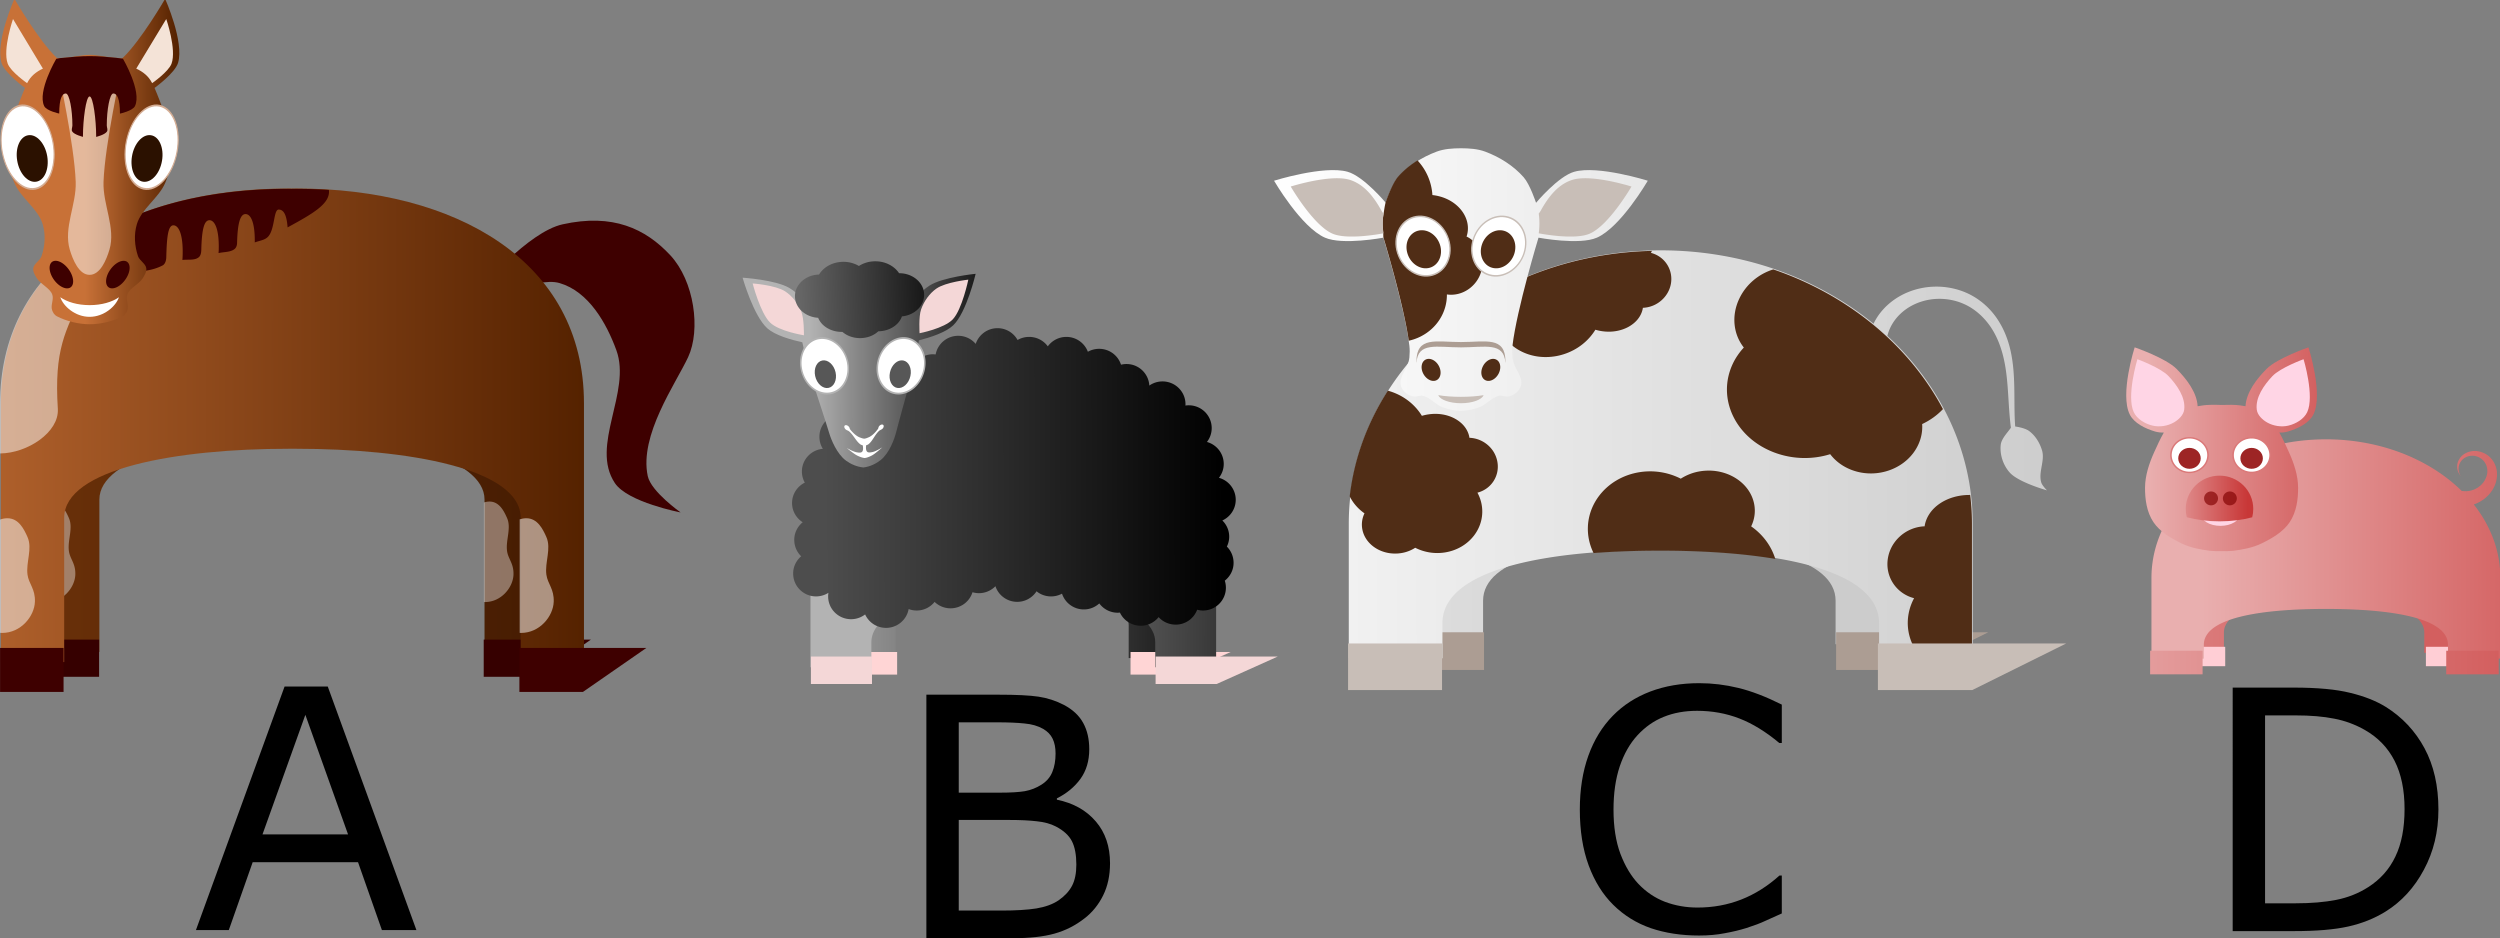 <svg width="636.929" height="239.029" xmlns:xlink="http://www.w3.org/1999/xlink" xmlns="http://www.w3.org/2000/svg"><rect width="100%" height="100%" fill="#808080" stroke="none"/><defs><linearGradient id="C" x1="672.05" x2="626.2" y1="244.24" y2="244.28" gradientUnits="userSpaceOnUse"><stop offset="0"/><stop stop-color="#4d4d4d" offset="1"/></linearGradient><linearGradient xlink:href="#d" id="x" gradientUnits="userSpaceOnUse" x1="676.8" x2="1024.9"/><linearGradient id="d"><stop stop-color="#e9afaf" offset="0"/><stop stop-color="#d35f5f" offset="1"/></linearGradient><linearGradient id="e"><stop stop-color="#f9f9f9" offset="0"/><stop stop-color="#e3dbdb" offset="1"/></linearGradient><linearGradient id="b"><stop stop-color="#ccc" offset="0"/><stop stop-color="#f2f2f2" offset="1"/></linearGradient><linearGradient id="c"><stop stop-color="#520" offset="0"/><stop stop-color="#ffd496" offset="1"/></linearGradient><linearGradient id="h"><stop stop-color="#784421" offset="0"/><stop stop-color="#e9ddaf" offset="1"/></linearGradient><linearGradient id="i"><stop stop-color="#520" offset="0"/><stop stop-color="#a05a2c" offset="1"/></linearGradient><linearGradient id="j"><stop stop-color="#999" offset="0"/><stop stop-color="#f9f9f9" offset="1"/></linearGradient><linearGradient id="k"><stop offset="0"/><stop stop-color="#b3b3b3" offset="1"/></linearGradient><linearGradient id="f"><stop stop-color="#ffd42a" offset="0"/><stop stop-color="#ffe680" offset="1"/></linearGradient><linearGradient id="g"><stop stop-color="#a00" offset="0"/><stop stop-color="maroon" offset="1"/></linearGradient><linearGradient id="n" x1="1769.8" x2="1327.3" gradientUnits="userSpaceOnUse"><stop stop-color="#3d1700" offset="0"/><stop stop-color="#693009" offset="1"/></linearGradient><linearGradient id="l" x1="1008.9" x2="581.51" y1="897.39" y2="895.36" gradientTransform="matrix(1.033 0 0 1.425 529.37 -515.75)" gradientUnits="userSpaceOnUse"><stop stop-color="#ccc" offset="0"/><stop stop-color="#ececec" offset="1"/></linearGradient><linearGradient id="m" x1="99.79" x2="-100.23" gradientUnits="userSpaceOnUse"><stop stop-color="#e8e8e8" offset="0"/><stop stop-color="#fff" offset="1"/></linearGradient><linearGradient id="z" x1="654.47" x2="614.14" gradientUnits="userSpaceOnUse"><stop stop-color="#c83737" offset="0"/><stop stop-color="#de8787" offset="1"/></linearGradient><linearGradient id="a"><stop stop-color="#520" offset="0"/><stop stop-color="#c87137" offset="1"/></linearGradient><linearGradient id="E" x1="704.3" x2="626.28" y1="855.47" y2="856.29" gradientTransform="matrix(.945 0 0 1 36.744 0)" gradientUnits="userSpaceOnUse"><stop stop-color="#1a1a1a" offset="0"/><stop stop-color="#666" offset="1"/></linearGradient><linearGradient id="o" x1="2022.2" x2="1557.7" gradientUnits="userSpaceOnUse" xlink:href="#a"/><linearGradient id="p" x1="329.22" x2="285.31" gradientUnits="userSpaceOnUse" xlink:href="#a"/><linearGradient id="r" x1="1155.7" x2="762.08" y1="895.96" y2="896.45" gradientTransform="matrix(1.033 0 0 1.425 529.37 -515.75)" gradientUnits="userSpaceOnUse" xlink:href="#b"/><linearGradient id="w" x1="676.8" x2="1024.9" gradientUnits="userSpaceOnUse" xlink:href="#d"/><linearGradient id="u" x1="507.73" x2="922.97" gradientUnits="userSpaceOnUse" xlink:href="#d"/><linearGradient id="v" x1="596.74" x2="553.76" gradientUnits="userSpaceOnUse" xlink:href="#d"/><linearGradient id="y" x1="791.3" x2="886.07" gradientUnits="userSpaceOnUse" xlink:href="#d"/><linearGradient id="A" x1="1177" x2="699.76" y1="927.2" y2="925.92" gradientTransform="matrix(.802 0 0 .851 140.97 67.547)" gradientUnits="userSpaceOnUse" xlink:href="#k"/><linearGradient id="B" x1="1232.5" x2="820.11" y1="966.25" y2="963.08" gradientTransform="matrix(.802 0 0 .851 140.97 67.547)" gradientUnits="userSpaceOnUse" xlink:href="#k"/><linearGradient id="D" x1="752.25" x2="633.47" y1="915.33" y2="912.81" gradientUnits="userSpaceOnUse" xlink:href="#k"/><linearGradient xlink:href="#l" id="q" gradientUnits="userSpaceOnUse" gradientTransform="matrix(1.033 0 0 1.425 529.37 -515.75)" x1="1008.9" y1="897.39" x2="581.51" y2="895.36"/><linearGradient xlink:href="#b" id="s" gradientUnits="userSpaceOnUse" gradientTransform="matrix(1.033 0 0 1.425 529.37 -515.75)" x1="1155.7" y1="895.96" x2="762.08" y2="896.45"/><linearGradient xlink:href="#m" id="t" gradientUnits="userSpaceOnUse" x1="99.79" x2="-100.23"/><path id="F" d="M-110.335 139.275h804.901v157.363h-804.901z"/></defs><path d="M1498.1 510.63c-94.005 0-170.23 23.835-170.23 116.3v193.45h37.465V703.42c0-32 66.984-50.075 132.76-50.075h4.8c65.778 0 132.76 18.075 132.76 50.075v116.96h37.464V626.93c0-92.464-76.223-116.3-170.23-116.3-.805 0-1.597.027-2.4.039-.802-.012-1.594-.039-2.399-.039z" fill="url(#n)" style="fill:url(#n)" transform="matrix(.363 0 0 .332 -470.299 -106.274)"/><path d="M11.596 162.956v9.466h13.651v-9.466zm111.64 0v9.466h13.651l13.652-9.466z" fill="#360000"/><path d="M13.072 127.783a4.79 4.79 0 0 0-1.488.25v25.34c.102.004.215.015.318.015 4.167 0 7.164-3.715 7.287-6.96.11-2.896-1.36-3.984-1.638-6.054-.373-2.777 1.145-5.813 0-8.4-.808-1.825-1.997-4.191-4.48-4.191zm111.632 0c-.497 0-.974.094-1.42.235v25.355c.083.005.169.015.25.015 4.168 0 7.164-3.715 7.287-6.96.11-2.896-1.36-3.984-1.638-6.053-.372-2.778 1.145-5.814 0-8.4-.808-1.826-1.997-4.192-4.479-4.192z" fill="#fff" opacity=".389"/><path d="M122.387 73.543s12.087-14.42 20.94-16.39c12.79-2.845 21.122 1.108 27.412 7.839 6.181 6.614 7.825 19.053 4.569 26.01-3.17 6.777-12.5 19.9-10.28 30.287.848 3.966 8.376 9.264 8.376 9.264s-13.478-2.569-16.752-7.483c-6.379-9.575 4.282-23.173.38-33.849-2.514-6.88-7.05-14.94-14.467-17.103-6.21-1.81-18.656 5.345-18.656 5.345z" fill="#3e0000"/><path transform="matrix(.413 0 0 .487 -686.82 -258.512)" d="M1840.9 629.43c-97.934 0-177.34 37.76-177.34 112.45v135.31h39.031v-75.439c0-25.847 69.784-36.156 138.31-36.156h5c68.528 0 138.31 10.309 138.31 36.156v75.439h39.031V741.88c0-74.686-79.409-112.45-177.34-112.45-.839 0-1.664.022-2.5.031-.836-.009-1.661-.031-2.5-.031z" fill="url(#o)" style="fill:url(#o)"/><path d="M.017 165.07v11.219h16.178v-11.22zm132.31 0v11.219h16.178l16.18-11.22z" fill="#3e0000"/><path d="M18.812 63.816C7.129 72.916.008 85.946.008 102.89v12.639c7.018-.06 15.1-5.427 14.725-11.372-.952-15.11 1.865-19.782 6.469-29.36.875-3.98-.11-7.899-2.39-10.981z" fill="#fff" opacity=".5"/><path d="M73.23 48.113c-22.132 0-41.965 5.516-55.391 16.472 3.66 3.31 16.698 6.706 23.6 3.032.69-.367.909-1.366.926-2.05.126-5.008.42-8.193 1.832-8.162 1.412.03 2.466 2.508 2.34 7.516-.01.45-.038.882-.066 1.314 1.37-.192 3.104.183 4.161-.688.552-.455.64-1.27.657-1.971.125-5.008.69-7.5 2.101-7.47 1.413.032 2.466 2.509 2.34 7.517-.007.294-.035.573-.05.86 1.407-.337 3.074-.177 4.129-1.08.409-.35.576-.957.589-1.454.125-5.008.773-7.438 2.185-7.407 1.384.03 2.4 2.35 2.324 7.22 1.43-.511 2.514-.58 3.35-1.418 1.802-1.808 1.39-6.983 2.758-6.953 1.115.024 1.996 1.001 2.256 4.544 6.428-3.509 10.963-6.057 10.523-9.54a127.88 127.88 0 0 0-8.508-.282c-.346 0-.674.012-1.02.016-.344-.005-.69-.016-1.036-.016z" fill="#3e0000"/><path d="M1.893 132.033c-.67 0-1.302.127-1.888.345v28.844c.182.012.366.03.551.03 4.758 0 8.2-4.225 8.34-7.93.126-3.306-1.571-4.551-1.888-6.913-.425-3.172 1.307-6.636 0-9.59-.923-2.084-2.28-4.786-5.115-4.786zm132.194 0c-.596 0-1.158.108-1.688.282v28.922c.116.005.233.016.35.016 4.758 0 8.184-4.226 8.324-7.93.125-3.307-1.555-4.552-1.872-6.914-.425-3.172 1.307-6.636 0-9.59-.922-2.084-2.28-4.786-5.114-4.786z" fill="#fff" opacity=".5"/><g><path d="M251.68 623.95s-9.175 20.741-6.153 30.843c1.49 4.985 11.198 12.068 11.198 12.068s-7.892 18.362-8.409 27.982c-.323 6.019.994 12.152 3.364 17.822 3.003 7.186 11.264 12.394 13.453 19.795 1.475 4.987 1.116 10.475-.535 15.422-.717 2.146-3.63 3.57-3.937 5.787-.23 1.667.769 3.35 1.682 4.834 1.802 2.929 6.01 4.571 7.3 7.694 1 2.424-.867 5.266 0 7.727.39 1.11 1.064 2.293 2.216 2.894 4.5 2.346 10.263 3.858 15.708 3.858s11.208-1.512 15.708-3.858c1.153-.6 1.827-1.784 2.217-2.894.866-2.461-1-5.303 0-7.727 1.289-3.123 5.498-4.765 7.3-7.694.913-1.483 1.912-3.167 1.682-4.834-.307-2.217-3.22-3.64-3.937-5.787-1.651-4.947-2.01-10.434-.535-15.422 2.189-7.401 10.45-12.608 13.453-19.795 2.37-5.67 3.686-11.803 3.363-17.822-.516-9.62-8.408-27.982-8.408-27.982s9.707-7.083 11.198-12.068c3.022-10.102-6.153-30.843-6.153-30.843s-11.488 20.102-20.18 28.442c-.624.598-1.895.018-2.829 0-4.3-.08-8.55-1.458-12.88-1.458s-8.58 1.378-12.88 1.458c-.934.018-2.204.598-2.828 0-8.692-8.34-20.18-28.442-20.18-28.442z" fill="url(#p)" style="fill:url(#p)" transform="matrix(.535 0 0 .529 -130.975 -330.369)"/><path d="M13.985 66.454a1.516 1.516 0 0 0-.47.122c-1.167.534-1.175 2.49 0 4.353 1.175 1.863 3.085 2.936 4.252 2.402 1.167-.533 1.155-2.471-.02-4.335-1.029-1.63-2.6-2.667-3.762-2.542zm17.437 0c-1.13.034-2.561 1.028-3.516 2.542-1.175 1.864-1.167 3.802 0 4.335 1.167.534 3.057-.539 4.232-2.402 1.175-1.864 1.187-3.819.02-4.353-.219-.1-.475-.13-.736-.122z" fill="#3e0000"/><path d="M3.312 4.84s-2.674 7.732-1.35 11.368c.757 2.077 4.947 4.98 4.947 4.98.898-1.81 2.333-2.916 4.027-3.709L3.311 4.84zm39.044 0L34.71 17.48c1.695.792 3.15 1.897 4.048 3.708 0 0 4.19-2.903 4.947-4.98 1.324-3.636-1.35-11.369-1.35-11.369z" fill="#f4e3d7"/><path d="M22.823 14.698c-2.878.001-8.084 3.089-8.084 3.089s4.212 18.926 4.55 28.566c.203 5.766-3.152 11.706-1.516 17.23.778 2.63 2.352 6.438 5.05 6.44 2.702.002 4.29-3.81 5.068-6.44 1.635-5.524-1.72-11.464-1.517-17.23.338-9.64 4.55-28.566 4.55-28.566s-5.217-3.09-8.1-3.089z" fill="#fff" opacity=".5"/><path d="M15.362 75.726c.76 2.305 3.804 4.994 7.462 4.994s6.717-2.69 7.477-4.994c-1.725 1.223-4.43 2.014-7.477 2.014-3.041 0-5.737-.795-7.462-2.014z" fill="#fff"/><path transform="matrix(-.602 -.234 -.26 1.006 441.268 -594.69)" d="M371.46 712.43c0 5.695-4.617 10.312-10.312 10.312-5.695 0-10.312-4.617-10.312-10.312 0-5.695 4.617-10.312 10.312-10.312 5.695 0 10.312 4.617 10.312 10.312z" fill="#fff" stroke="#d4ad94" stroke-width=".461"/><path d="M33.626 39.813c-.544 3.272.728 6.176 2.842 6.485 2.113.31 4.268-2.092 4.813-5.364.544-3.272-.728-6.176-2.842-6.485-2.114-.31-4.268 2.092-4.813 5.364z" fill="#2b1100"/><path transform="matrix(.602 -.234 .26 1.006 -395.611 -594.69)" d="M371.46 712.43c0 5.695-4.617 10.312-10.312 10.312-5.695 0-10.312-4.617-10.312-10.312 0-5.695 4.617-10.312 10.312-10.312 5.695 0 10.312 4.617 10.312 10.312z" fill="#fff" stroke="#d4ad94" stroke-width=".461"/><path d="M12.036 39.813c.544 3.272-.728 6.176-2.842 6.485-2.113.31-4.268-2.092-4.812-5.364-.545-3.272.727-6.176 2.841-6.485 2.114-.31 4.268 2.092 4.813 5.364z" fill="#2b1100"/><path d="M22.826 14.293c-2.3 0-4.6.212-6.886.454-.538.056-.78.027-1.604.234 0 0-4.888 8.281-3.076 12.045.594 1.233 3.828 1.908 3.828 1.908.014-3.88.75-5.118 1.671-5.118.93 0 1.688 4.194 1.688 8.125 0 .532-.326 1.101-.05 1.548.519.84 2.741 1.377 2.741 1.377v-.282c0-3.93.76-10.014 1.688-10.014.93 0 1.672 6.083 1.672 10.014v.297s2.235-.533 2.758-1.376c.28-.451-.05-1.026-.05-1.564 0-3.931.741-8.125 1.67-8.125.922 0 1.677 1.247 1.689 5.134 0 0 3.234-.688 3.827-1.924 1.81-3.769-3.058-12.06-3.058-12.06-1.115-.154-1.079-.165-1.622-.22-2.288-.228-4.585-.453-6.886-.453z" fill="#3e0000"/></g><g><path d="M1498 612.84c-94.005 0-170.21 74.957-170.21 167.42v82.413h51.102V829.69c0-32 53.331-44.757 119.11-44.757s119.11 12.757 119.11 44.757v32.983h51.102V780.26c0-92.464-76.206-167.42-170.21-167.42z" fill="url(#l)" style="fill:url(#q)" transform="matrix(.377 0 0 .336 -141.995 -125.734)"/><path d="M358.752 161.091v9.592h19.34v-9.592zm109.034 0v9.592h19.41l19.34-9.592z" fill="#ac9d93"/><path transform="matrix(.467 0 0 .416 -276.489 -191.163)" d="M1498.1 612.84c-94.005 0-170.22 74.942-170.22 167.41v82.406h51.094v-21.5c0-32 53.346-44.781 119.12-44.781s119.09 12.781 119.09 44.781v21.5h51.094V780.25c0-44.558-17.705-85.033-46.562-115.03a28.598 28.598 0 0 1 2.906-7.719 28.993 28.993 0 0 1 10.031-10.562 29.452 29.452 0 0 1 14.125-4.375c5.001-.225 10.15.845 14.688 3.125 5.544 2.75 10.25 7.372 13.781 12.781 3.535 5.424 5.875 11.71 7.407 18.22 3.072 13.026 2.764 26.967 4.03 40.78.122 1.328.256 2.646.407 3.969-1.088 2.095-5.127 6.495-5.53 10.401-.613 5.947 1.243 12.58 5.01 17.222 4.812 5.928 20.208 10.783 20.208 10.783s-2.547-2.872-3.063-4.656c-1.831-6.336 2.058-13.405.375-19.781-1.176-4.459-3.506-8.954-7.052-11.901-2.076-1.726-5.892-2.503-7.604-2.787-.071-1.147-.14-2.289-.187-3.437-.567-13.661.444-27.595-2.063-41.531-1.258-6.972-3.476-13.898-7.125-20.22-3.652-6.333-8.853-11.956-15.437-15.718-5.427-3.07-11.662-4.72-17.97-4.75a37.28 37.28 0 0 0-18.187 4.656c-5.582 3.09-10.352 7.64-13.75 13.125a37.94 37.94 0 0 0-2.563 4.969c-30.407-27.901-71.198-44.97-116.06-44.97z" fill="url(#r)" style="fill:url(#s)"/><path d="M420.86 63.92c-13.948.312-27 3.792-38.27 9.625-3.064 5.678-1.276 12.43 4.42 15.672 6.189 3.522 14.633 1.573 18.88-4.357.201-.28.395-.572.57-.858.516.158 1.06.277 1.62.364 5.002.777 9.677-1.788 10.446-5.723.015-.078.017-.143.029-.221a7.618 7.618 0 0 0 5.85-3.122 7.24 7.24 0 0 0 1.27-2.874c.712-3.646-1.522-7.087-5.063-8 .09-.165.168-.336.248-.507zm30.932 4.721c-3.681 1.127-6.955 3.79-8.696 7.505-2.055 4.384-1.44 9.095 1.182 12.395-1.132 1.237-2.107 2.63-2.83 4.175-4.104 8.757.672 18.87 10.665 22.592 4.708 1.753 9.738 1.787 14.167.403 1.331 1.748 3.213 3.177 5.545 4.045 6.52 2.428 14.072-.435 16.866-6.4.818-1.744 1.141-3.561 1.021-5.319 2.016-.946 3.818-2.234 5.297-3.81-8.606-16.218-24.11-29.052-43.217-35.586zm-98.206 30.89c-5.195 8.114-8.593 17.216-9.717 26.924.858 1.73 2.156 3.206 3.764 4.331a6.515 6.515 0 0 0-.54 4.123c.79 4.04 5.2 6.731 9.849 6.01a9.224 9.224 0 0 0 3.618-1.366 12.436 12.436 0 0 0 7.543 1.196c6.298-.978 10.491-6.506 9.353-12.33a10.213 10.213 0 0 0-1.05-2.9c3.54-.913 5.775-4.34 5.062-7.987a7.271 7.271 0 0 0-1.255-2.887 7.605 7.605 0 0 0-5.85-3.108c-.012-.079-.014-.156-.03-.235-.768-3.935-5.443-6.5-10.446-5.722a11.74 11.74 0 0 0-1.634.364 13.362 13.362 0 0 0-.554-.846c-2-2.79-4.926-4.694-8.113-5.566zm81.458 20.369c-.594.013-1.19.062-1.794.156a12.872 12.872 0 0 0-5.034 1.899 17.207 17.207 0 0 0-10.446-1.665c-8.733 1.356-14.55 9.015-12.971 17.09a14.21 14.21 0 0 0 1.196 3.525c5.34-.412 11.035-.611 16.94-.611 10.78 0 20.833.669 29.355 2.094-1.04-3.379-3.241-6.256-6.142-8.285.846-1.752 1.15-3.707.759-5.71-.993-5.077-6.114-8.618-11.862-8.493zm66.607 6.204c-5.576.03-10.382 3.163-11.264 7.674-.02.102-.028.21-.043.312-3.07.109-5.902 1.668-7.66 4.084a9.488 9.488 0 0 0-1.649 3.772c-.934 4.776 1.986 9.262 6.624 10.457a13.45 13.45 0 0 0-1.371 3.81c-.853 4.365.588 8.6 3.516 11.667h12.592v-34.297c0-2.527-.154-5.022-.453-7.48h-.292z" fill="#502d16"/><path d="M343.45 163.938v11.875h23.942v-11.875zm134.987 0v11.875h24.03l23.943-11.875z" fill="#c8beb7"/><path d="M1.656 640c-4.281.026-8.694.301-12.656 1.875-7.636 3.033-14.866 7.941-20.094 14.281-3.318 4.025-6.469 14.25-6.469 14.25s-11.531-14.775-19.968-17.312c-12.35-3.715-38.376 5-38.376 5s14.085 25.91 26.595 31.75c9.202 4.296 30.468 0 30.468 0s11.312 39.81 13.595 60.281c.239 2.147.184 4.347 0 6.5-.543 6.335-5.813 10.529-4.407 15.812.704 2.645 3.192 5.1 5.844 5.781 2.68.689 3.858-.708 5.688-.219 3.937 1.053 6.565 5.017 10.375 6.47 3.3 1.257 6.252 1.849 9.406 1.937 3.154-.089 6.106-.68 9.406-1.938 3.81-1.452 6.438-5.416 10.375-6.469 1.83-.489 3.007.908 5.688.22 2.651-.682 5.14-3.137 5.843-5.782 1.407-5.283-3.864-9.478-4.406-15.812-.184-2.153-.24-4.353 0-6.5 2.283-20.472 13.594-60.281 13.594-60.281s21.266 4.296 30.47 0c12.508-5.84 26.593-31.75 26.593-31.75s-26.026-8.715-38.375-5c-8.436 2.538-19.969 17.312-19.969 17.312s-3.15-10.225-6.469-14.25c-5.227-6.34-12.457-11.248-20.094-14.281-3.961-1.573-8.374-1.849-12.656-1.875z" fill="url(#m)" style="fill:url(#t)" transform="matrix(.488 0 0 .457 371.394 -254.707)"/><path d="M361.139 40.874c-1.846 1.158-3.535 2.532-4.926 4.11-1.62 1.84-3.157 6.51-3.157 6.51l-.016-.015c-.25.965-.385 1.958-.533 2.94-.112.743-.239 1.492-.26 2.241-.026.963.117 1.921.168 2.883.016.3.005.601.03.9.062.203 5.102 16.822 6.467 26.362 4.303-.935 7.986-4.078 9.258-8.464.322-1.112.47-2.232.457-3.326 3.806.56 7.618-1.932 8.754-5.852a7.939 7.939 0 0 0 .244-3.382c-.355-2.39-1.818-4.47-3.996-5.524.028-.083.068-.158.092-.243 1.226-4.23-1.938-8.704-7.061-10.005a11.758 11.758 0 0 0-1.724-.314 14.219 14.219 0 0 0-3.798-8.82z" fill="#502d16"/><path d="M340.937 45.411c-5.18-.084-12.094 2.113-12.094 2.113s5.674 9.82 10.6 11.989c3.7 1.63 11.793.165 13.024-.071a18.964 18.964 0 0 1 0-5.038c-.158-.206-.353-.454-.473-.672-1.954-3.546-4.326-6.603-7.854-7.836-.906-.316-2.008-.465-3.203-.485zm62.622 0c-1.196.02-2.298.17-3.203.486-3.529 1.232-5.9 4.289-7.855 7.835-.12.218-.314.466-.472.671a18.993 18.993 0 0 1 0 5.039c1.23.236 9.323 1.701 13.024.071 4.926-2.17 10.6-11.99 10.6-11.99s-6.915-2.196-12.094-2.112z" fill="#c8beb7"/><path d="M363.977 91.427c-.23.004-.46.054-.671.143-1.125.478-1.462 2.051-.748 3.526.715 1.474 2.215 2.29 3.34 1.812 1.125-.477 1.462-2.065.748-3.54-.58-1.197-1.676-1.955-2.67-1.94zm16.471 0c-.993-.014-2.089.744-2.669 1.941-.714 1.474-.378 3.063.747 3.54 1.125.478 2.61-.338 3.325-1.813.714-1.474.378-3.048-.747-3.525a1.72 1.72 0 0 0-.656-.143z" fill="#502d16"/><path d="M366.432 100.676c.448 1.163 2.867 2.056 5.78 2.056 2.911 0 5.314-.894 5.765-2.056-1.636.275-3.62.428-5.765.428-2.15 0-4.14-.152-5.78-.428z" fill="#c8beb7"/><path d="M372.205 87.145c-6.266 0-11.337-1.56-11.337 4.968 0 .114.013.227.016.34.303-5.42 5.25-3.95 11.32-3.95s11.018-1.47 11.322 3.95c.003-.113.016-.226.016-.34 0-6.527-5.072-4.968-11.337-4.968z" fill="#ac9d93"/><path transform="matrix(.562 -.16 .209 .642 223.409 -388.931)" d="M-1.375 700.28c0 6.328-5.13 11.458-11.458 11.458s-11.458-5.13-11.458-11.458 5.13-11.458 11.458-11.458 11.458 5.13 11.458 11.458z" fill="#fff" stroke="#c8beb7" stroke-width=".599"/><path d="M366.858 62.332c.846 2.6-.315 5.233-2.593 5.882-2.277.649-4.81-.932-5.655-3.532-.846-2.6.315-5.233 2.592-5.882 2.278-.65 4.81.932 5.656 3.532z" fill="#502d16"/><path transform="matrix(-.562 -.16 -.209 .642 520.992 -388.931)" d="M-1.375 700.28c0 6.328-5.13 11.458-11.458 11.458s-11.458-5.13-11.458-11.458 5.13-11.458 11.458-11.458 11.458 5.13 11.458 11.458z" fill="#fff" stroke="#c8beb7" stroke-width=".599"/><path d="M377.543 62.332c-.846 2.6.315 5.233 2.593 5.882 2.277.649 4.81-.932 5.655-3.532.846-2.6-.315-5.233-2.593-5.882-2.277-.65-4.81.932-5.655 3.532z" fill="#502d16"/></g><g><path d="M893.1 741.64c-72.991 0-132.16 44.772-132.16 100v49.225h39.678v-17.96c0-19.114 41.409-33.536 92.483-33.536 51.074 0 92.483 14.422 92.483 33.536v17.96h39.678V841.64c0-55.228-59.171-100-132.16-100z" fill="url(#u)" style="fill:url(#u)" transform="matrix(.276 0 0 .29 345.618 -92.031)"/><path d="M555.95 164.786v4.94h10.97v-4.94zm62.099 0v4.94h10.96l10.971-4.94z" fill="#ffced5"/><path d="M580.699 161.44c12.466 0 22.568 8.575 22.568 19.154v11.163h-6.777v-1.916c0-3.66-7.068-4.956-15.791-4.956S564.9 186.18 564.9 189.84v1.916h-6.777v-11.164c0-3.729 1.264-7.203 3.436-10.147a4.636 4.636 0 0 1-2.712-2.624 4.071 4.071 0 0 1-.27-1.974 3.396 3.396 0 0 1 .79-1.82 2.836 2.836 0 0 1 1.688-.944 2.406 2.406 0 0 1 1.813.439c.472.362.771.904.833 1.462a2.037 2.037 0 0 1-.453 1.52c.275-.45.348-.998.22-1.476a1.806 1.806 0 0 0-.863-1.104 1.82 1.82 0 0 0-1.397-.132 1.994 1.994 0 0 0-1.067.834c-.24.379-.35.843-.336 1.287.013.445.162.893.387 1.279a2.924 2.924 0 0 0 1.704 1.323c.401.114.833.125 1.235.051 4.138-4.345 10.471-7.128 17.568-7.128z" fill="url(#v)" fill-rule="evenodd" style="fill:url(#v)" transform="matrix(-1.969 0 0 1.843 1735.963 -185.607)"/><path d="M760.94 887.47v17.031h39.787V887.47zm224.52 0v17.031h39.797V887.47z" fill="#ffd5e5" transform="matrix(.336 0 0 .353 292.116 -147.494)" style="fill:url(#x)"/><path d="M784.034 681.54s-8.34 27.702-2.707 39.709c2.423 5.164 8.448 8.255 13.875 10.012 1.642.531 3.316.689 4.94.657-2.028 3.793-3.727 7.82-5.36 11.694-2.771 6.576-4.971 13.678-5.02 20.813-.047 6.982.93 14.497 4.626 20.42 3.58 5.736 9.774 9.638 15.793 12.718 4.745 2.429 10.145 3.518 15.426 4.231 1.713.232 4.21.257 6.439.21 2.233.047 4.748.022 6.464-.21 5.282-.713 10.682-1.802 15.426-4.23 6.02-3.081 12.215-6.983 15.794-12.72 3.696-5.923 4.673-13.438 4.625-20.419-.048-7.135-2.248-14.237-5.019-20.813-1.633-3.875-3.326-7.901-5.361-11.694 1.625.032 3.3-.126 4.94-.657 5.428-1.757 11.452-4.848 13.876-10.012 5.634-12.007-2.707-39.708-2.707-39.708s-17.128 6.283-23.126 12.719c-5.589 5.997-11.283 13.974-11.668 22.1-.976-.171-1.96-.348-2.917-.499-2.757-.433-6.963-.39-10.301-.262-1.828-.07-3.829-.124-5.834-.08-1.662.038-3.24.145-4.494.342-.957.15-1.939.328-2.917.5-.384-8.127-6.079-16.104-11.668-22.101-5.998-6.436-23.126-12.72-23.126-12.72z" fill="url(#y)" style="fill:url(#y)" transform="matrix(.461 0 0 .431 182.414 -205.25)"/><path d="M544.547 91.517s-2.856 9.419-.92 13.505c.833 1.757 2.866 2.948 4.77 3.41 1.777.43 3.836.108 5.424-.793 1.226-.697 2.48-1.885 2.65-3.274.383-3.107-1.815-6.23-3.97-8.52-2.061-2.19-7.954-4.328-7.954-4.328zm42.335 0s-5.893 2.138-7.954 4.328c-2.155 2.29-4.353 5.413-3.97 8.52.17 1.39 1.424 2.578 2.65 3.274 1.587.901 3.647 1.224 5.424.793 1.904-.462 3.936-1.653 4.77-3.41 1.936-4.086-.92-13.505-.92-13.505zM570.69 130.936c0 1.677-2.232 3.038-4.985 3.038s-4.985-1.36-4.985-3.038c0-1.678 2.232-3.038 4.985-3.038s4.985 1.36 4.985 3.038z" fill="#ffd5e5"/><path d="M635.91 746.76c-12.276 0-22.219 9.85-22.219 22 0 1.909.226 3.765.687 5.531 6.431 1.731 13.745 2.72 21.531 2.72 7.775 0 15.108-.963 21.531-2.688.467-1.775.688-3.643.688-5.563 0-12.15-9.942-22-22.219-22z" fill="url(#z)" style="fill:url(#z)" transform="matrix(.387 0 0 .385 319.37 -166.324)"/><path d="M563.319 125.213c-.98 0-1.78.793-1.78 1.767 0 .973.8 1.766 1.78 1.766a1.765 1.765 0 1 0 0-3.533zm4.794 0c-.98 0-1.78.793-1.78 1.767 0 .973.8 1.766 1.78 1.766a1.765 1.765 0 1 0 0-3.533z" fill="maroon" opacity=".659"/><g><path transform="matrix(.572 0 0 .535 224.98 -274.154)" d="M617.81 729.16a8.25 8.25 0 1 1-16.5 0 8.25 8.25 0 0 1 16.5 0z" fill="#fff" stroke="#da7878" stroke-width=".689"/><path d="M576.515 116.772c0 1.472-1.282 2.665-2.865 2.665-1.582 0-2.864-1.193-2.864-2.665 0-1.471 1.282-2.664 2.864-2.664 1.583 0 2.865 1.193 2.865 2.664z" fill="#9d2525"/><path transform="matrix(.572 0 0 .535 209.147 -274.154)" d="M617.81 729.16a8.25 8.25 0 1 1-16.5 0 8.25 8.25 0 0 1 16.5 0z" fill="#fff" stroke="#da7878" stroke-width=".689"/><path d="M560.683 116.772c0 1.472-1.282 2.665-2.865 2.665-1.582 0-2.864-1.193-2.864-2.665 0-1.471 1.282-2.664 2.864-2.664 1.583 0 2.865 1.193 2.865 2.664z" fill="#9d2525"/></g></g><g><path d="M893.1 703.56c-72.991 0-132.16 44.772-132.16 100v100h39.678v-24.835c0-19.114 41.409-34.594 92.483-34.594 51.074 0 92.483 15.48 92.483 34.594v24.835h39.678v-100c0-55.228-59.171-100-132.16-100z" fill="url(#A)" style="fill:url(#A)" transform="matrix(.321 0 0 .337 -28.814 -136.85)"/><path d="M215.806 166.116v5.747h12.758v-5.747zm72.221 0v5.747h12.748l12.759-5.747z" fill="#ffd5d5"/><path d="M893.1 703.56c-72.991 0-132.16 44.772-132.16 100v100h39.678v-15.649c0-19.114 41.409-34.594 92.483-34.594 51.074 0 92.483 15.48 92.483 34.594v15.649h39.678v-100c0-55.228-59.171-100-132.16-100z" fill="url(#B)" style="fill:url(#B)" transform="matrix(.391 0 0 .411 -91.043 -201.364)"/><path d="M206.595 167.266v6.992h15.563v-6.992zm87.82 0v6.992h15.567l15.562-6.992z" fill="#f4d7d7"/><path d="M646.047 219.515c-1.17 0-2.164.813-2.51 1.933-.484-.608-1.205-.996-2.013-.996-1.292 0-2.366.987-2.592 2.29l-.298-.024c-1.407 0-2.554 1.174-2.631 2.647-.43-.322-.951-.51-1.517-.51-1.285 0-2.357.976-2.593 2.267a2.49 2.49 0 0 0-.8-.135c-1.457 0-2.636 1.252-2.636 2.8 0 .094.002.188.011.28a2.575 2.575 0 0 0-.265-.011c-1.457 0-2.636 1.252-2.636 2.799 0 .544.144 1.052.397 1.481-1.349.125-2.41 1.323-2.41 2.788 0 .495.123.96.336 1.364-.867.459-1.467 1.408-1.467 2.506 0 .993.49 1.863 1.224 2.36a2.865 2.865 0 0 0-.97 2.173c0 .785.303 1.5.794 2.008a2.866 2.866 0 0 0-.921 2.126c0 1.547 1.18 2.805 2.636 2.805a2.52 2.52 0 0 0 1.418-.445 3.018 3.018 0 0 0-.033.445c0 1.547 1.179 2.799 2.636 2.799.608 0 1.17-.22 1.616-.586.414.974 1.334 1.652 2.405 1.652 1.3 0 2.38-1 2.598-2.313.287.114.596.181.921.181.837 0 1.58-.415 2.063-1.06.475.488 1.118.79 1.831.79 1.188 0 2.196-.832 2.526-1.978.236.073.482.117.74.117.742 0 1.417-.331 1.897-.855.348 1.115 1.337 1.92 2.504 1.92.936 0 1.754-.52 2.223-1.3a2.508 2.508 0 0 0 2.929.293c.342 1.125 1.336 1.939 2.51 1.939.686 0 1.306-.282 1.775-.738.48.69 1.248 1.142 2.118 1.142.086 0 .17-.01.254-.018.42.954 1.33 1.616 2.388 1.616.837 0 1.58-.415 2.063-1.06a2.567 2.567 0 0 0 1.958.926c1.137 0 2.1-.763 2.471-1.833.214.06.436.1.668.1 1.457 0 2.636-1.253 2.636-2.8a2.98 2.98 0 0 0-.127-.867 2.858 2.858 0 0 0 1.01-2.201c0-.774-.295-1.479-.773-1.986.17-.369.27-.78.27-1.218 0-.78-.302-1.483-.788-1.99.908-.443 1.539-1.411 1.539-2.542 0-1.287-.816-2.372-1.93-2.7.343-.472.551-1.06.551-1.703 0-1.287-.817-2.371-1.93-2.7a2.895 2.895 0 0 0 .546-1.704c0-1.547-1.18-2.8-2.637-2.8-.132 0-.26.01-.386.03.003-.054.01-.108.01-.164 0-1.547-1.184-2.799-2.641-2.799-.566 0-1.087.187-1.517.51-.078-1.473-1.218-2.647-2.625-2.647-.216 0-.429.03-.63.082-.338-1.131-1.336-1.95-2.514-1.95-.472 0-.914.133-1.297.363-.373-1.066-1.336-1.827-2.47-1.827-.879 0-1.656.458-2.135 1.16-.48-.703-1.26-1.16-2.14-1.16-.488 0-.943.136-1.335.38-.45-.863-1.31-1.452-2.305-1.452z" fill="url(#C)" style="fill:url(#C)" transform="matrix(2.216 0 0 2.074 -1177.496 -371.665)"/><path d="M594.33 840.35s6.051 28.128 14.375 37.344c4.56 5.05 14.004 8.527 20.938 10.531 4.06 25.298 9.17 41.377 15.094 66.781 1.106 4.743 4.295 15.03 9.75 20.094 2.82 2.618 6.66 4.72 10.531 5.219 3.87-.498 7.71-2.6 10.531-5.219 5.455-5.064 8.644-15.351 9.75-20.094 5.924-25.404 11.034-41.485 15.094-66.781 6.937-2.003 16.402-5.475 20.969-10.531 8.324-9.216 14.344-37.344 14.344-37.344s-19.871 1.928-28.125 8.031c-3.11 2.3-5.947 5.347-8.344 8.844-4.537-2.548-9.4-5.098-13.03-6.562-5.746-2.318-13.859-5.875-21.189-5.875s-15.442 3.557-21.188 5.875c-3.63 1.464-8.462 4.014-13 6.562-2.397-3.5-5.232-6.542-8.344-8.844-8.253-6.103-28.156-8.031-28.156-8.031z" fill="url(#D)" style="fill:url(#D)" transform="matrix(.42 -.007 .008 .349 -67.152 -218.376)"/><path d="M191.751 72.214s1.95 7.529 4.442 9.963c2.3 2.247 8.624 3.243 8.624 3.243s.077-4.216-.686-6.079c-.852-2.083-2.341-3.964-4.101-5.112-2.451-1.598-8.28-2.015-8.28-2.015zm54.95-.969s-5.803.622-8.175 2.306c-1.702 1.208-3.098 3.14-3.85 5.252-.67 1.888-.402 6.097-.402 6.097s6.283-1.218 8.472-3.543c2.371-2.52 3.954-10.111 3.954-10.111z" fill="#f4d7d7"/><path d="M215.505 108.316a.446.446 0 0 0-.222.058c-.262.151-.24.56.049.905.287.345.707.38 1 .626 1.152.976 1.786 2.545 2.889 3.322.135.096.369.172.583.23.081.408.199 1.335-.208 1.684-.303.26-.871.169-1.298.1-.95-.154-2.573-1.112-2.573-1.112s1.606 1.356 2.553 1.876a6.697 6.697 0 0 0 1.55.606c.155.04.43.073.488.078.058-.007.33-.05.483-.095.54-.16 1.054-.38 1.52-.66.92-.553 2.46-1.965 2.46-1.965s-1.575 1.015-2.518 1.202c-.423.084-.986.195-1.3-.054-.425-.334-.352-1.264-.291-1.675.211-.066.44-.15.571-.25 1.065-.816 1.622-2.406 2.726-3.421.28-.257.698-.307.969-.661.27-.355.273-.764.004-.906a.45.45 0 0 0-.225-.05c-.249.004-.547.172-.75.438-.203.266-.143.49-.298.704-.601.827-1.5 1.774-2.377 2.126-.336.136-.708.314-1.094.336-.387-.009-.767-.173-1.11-.297-.893-.32-1.837-1.235-2.478-2.04-.165-.209-.116-.435-.332-.693-.215-.259-.522-.416-.771-.412z" fill="#fff"/><path d="M655.37 830c-6.305 0-11.813 3.626-14.637 8.994-8.258.093-14.903 7.127-14.903 15.804 0 8.282 6.043 15.058 13.774 15.739 1.862 6.116 7.607 10.59 14.438 10.59h.1a14.64 14.64 0 0 0 10.854 4.757c4.318 0 8.213-1.832 10.887-4.757h.066c6.831 0 12.609-4.475 14.471-10.59 7.705-.71 13.774-7.479 13.774-15.74 0-8.663-6.662-15.69-14.903-15.803-2.813-5.368-8.3-8.994-14.604-8.994-3.605 0-6.934 1.204-9.659 3.226-2.724-2.022-6.053-3.226-9.658-3.226z" fill="url(#E)" style="fill:url(#E)" transform="matrix(.42 -.007 .008 .349 -67.153 -218.376)"/><path transform="matrix(.71 -.127 .184 .848 -356.889 -447.718)" d="M617.81 729.16a8.25 8.25 0 1 1-16.5 0 8.25 8.25 0 0 1 16.5 0z" fill="#fff" stroke="#b3b3b3" stroke-width=".542"/><path d="M212.884 94.867c.418 1.933-.408 3.709-1.845 3.967-1.438.258-2.942-1.1-3.36-3.033-.418-1.932.408-3.708 1.845-3.966 1.438-.258 2.942 1.1 3.36 3.032z" fill="#575757"/><path transform="matrix(-.71 -.127 -.184 .848 796.513 -447.718)" d="M617.81 729.16a8.25 8.25 0 1 1-16.5 0 8.25 8.25 0 0 1 16.5 0z" fill="#fff" stroke="#b3b3b3" stroke-width=".542"/><path d="M226.74 94.867c-.417 1.933.409 3.709 1.846 3.967s2.941-1.1 3.36-3.033c.418-1.932-.409-3.708-1.846-3.966s-2.941 1.1-3.36 3.032z" fill="#575757"/></g><g aria-label="A" style="font-size:85.333px;line-height:1.25"><path d="M106.087 236.949h-8.792l-6.083-17.292H64.378l-6.083 17.292H49.92l22.583-62.042h11zM88.67 212.574l-10.875-30.459-10.917 30.459z"/></g><g aria-label="B" style="font-size:85.333px;line-height:1.25"><path d="M282.803 219.946q0 4.625-1.75 8.166-1.75 3.542-4.708 5.834-3.5 2.75-7.708 3.916-4.167 1.167-10.625 1.167h-22v-62.042h18.375q6.791 0 10.166.5t6.459 2.084q3.416 1.791 4.958 4.625 1.542 2.791 1.542 6.708 0 4.417-2.25 7.542-2.25 3.083-6 4.958v.333q6.291 1.292 9.916 5.542 3.625 4.208 3.625 10.667zm-13.875-27.959q0-2.25-.75-3.791-.75-1.542-2.416-2.5-1.959-1.125-4.75-1.375-2.792-.292-6.917-.292h-9.833v17.917h10.666q3.875 0 6.167-.375 2.292-.417 4.25-1.667 1.958-1.25 2.75-3.208.833-2 .833-4.709zm5.292 28.292q0-3.75-1.125-5.958-1.125-2.209-4.083-3.75-2-1.042-4.875-1.334-2.834-.333-6.917-.333h-12.958v23.083h10.916q5.417 0 8.875-.541 3.459-.584 5.667-2.084 2.333-1.625 3.417-3.708 1.083-2.083 1.083-5.375z"/></g><g aria-label="C" style="font-size:85.333px;line-height:1.25"><path d="M453.952 232.72q-2.291 1-4.166 1.875-1.834.875-4.834 1.834-2.541.791-5.541 1.333-2.959.583-6.542.583-6.75 0-12.292-1.875-5.5-1.916-9.583-5.958-4-3.958-6.25-10.042-2.25-6.125-2.25-14.208 0-7.667 2.167-13.708 2.166-6.042 6.25-10.209 3.958-4.041 9.541-6.166 5.625-2.125 12.459-2.125 5 0 9.958 1.208 5 1.208 11.083 4.25v9.792h-.625q-5.125-4.292-10.166-6.25-5.042-1.959-10.792-1.959-4.708 0-8.5 1.542-3.75 1.5-6.708 4.708-2.875 3.125-4.5 7.917-1.584 4.75-1.584 11 0 6.542 1.75 11.25 1.792 4.708 4.584 7.667 2.916 3.083 6.791 4.583 3.917 1.458 8.25 1.458 5.959 0 11.167-2.041 5.208-2.042 9.75-6.125h.583z"/></g><g aria-label="D" style="font-size:85.333px;line-height:1.25"><path d="M621.241 206.262q0 8.458-3.708 15.333-3.667 6.875-9.792 10.667-4.25 2.625-9.5 3.792-5.208 1.166-13.75 1.166h-15.666V175.18h15.5q9.083 0 14.416 1.333 5.375 1.292 9.084 3.583 6.333 3.959 9.875 10.542 3.541 6.583 3.541 15.625zm-8.625-.125q0-7.292-2.541-12.292-2.542-5-7.584-7.875-3.666-2.083-7.791-2.875-4.125-.833-9.875-.833h-7.75v47.875h7.75q5.958 0 10.375-.875 4.458-.875 8.166-3.25 4.625-2.958 6.917-7.792 2.333-4.833 2.333-12.083z"/></g></svg>